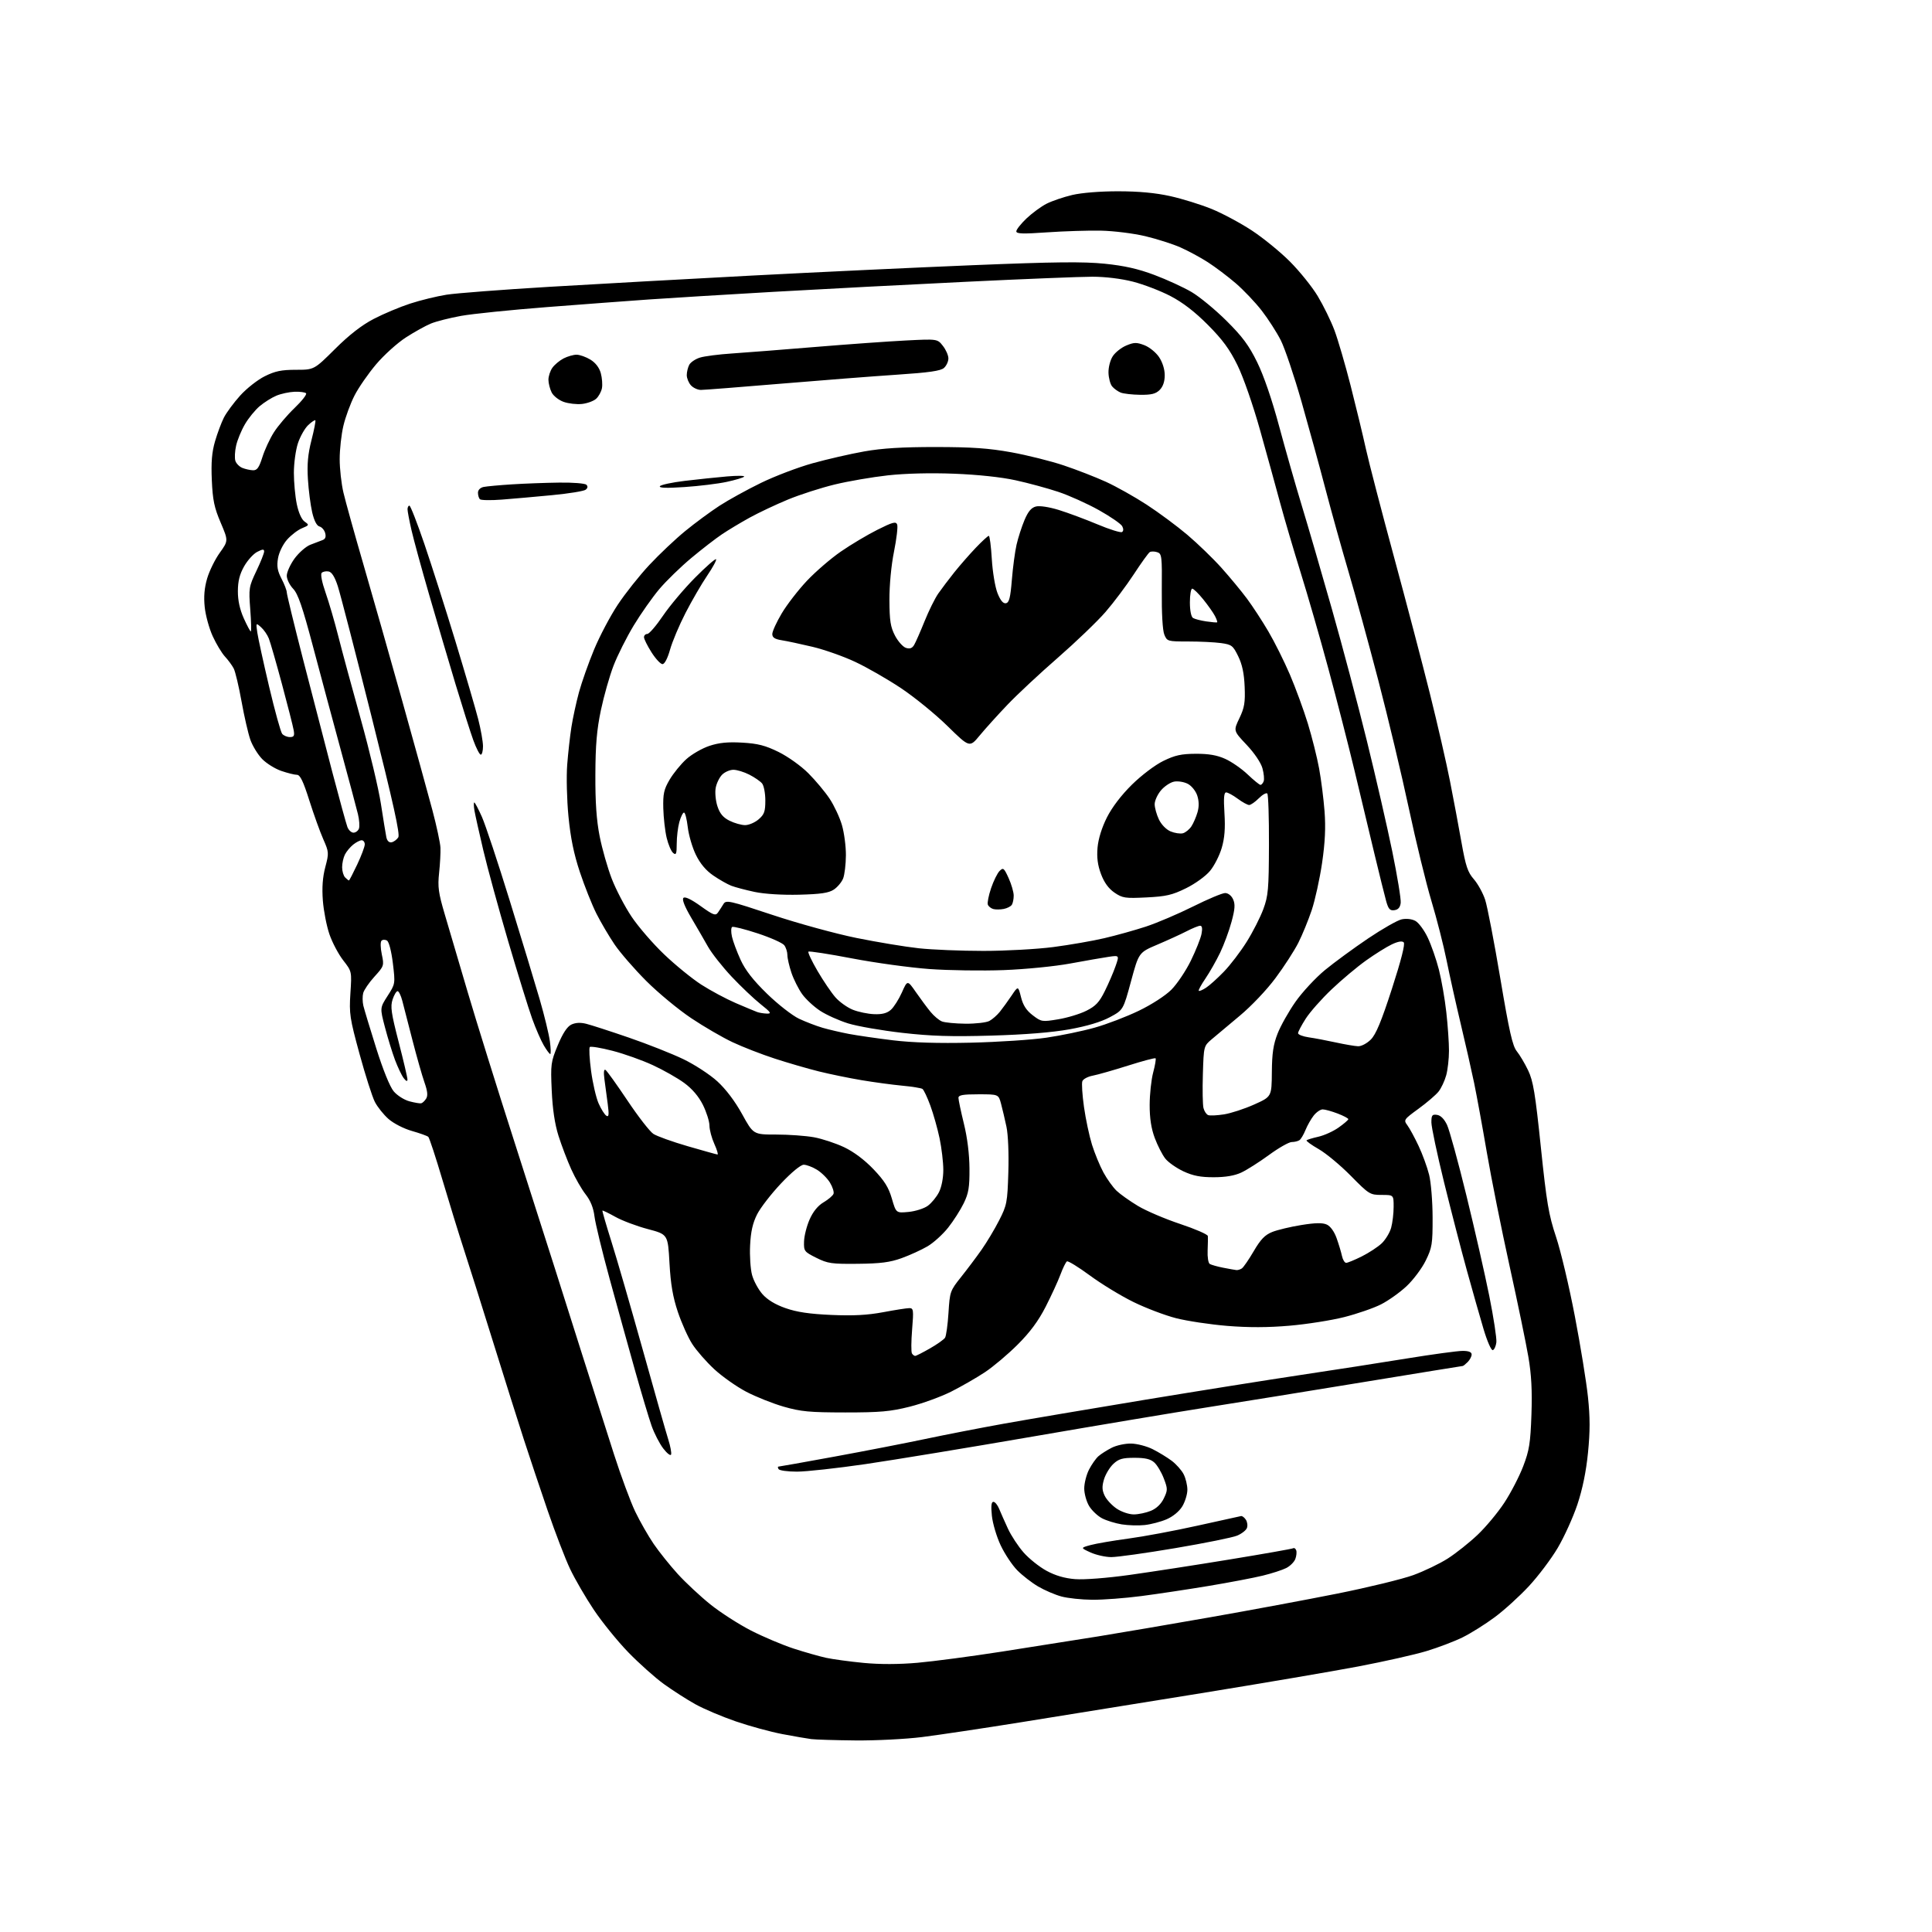 <?xml version="1.0" encoding="UTF-8" standalone="no"?>
<svg 
  version="1.1" 
  xmlns="http://www.w3.org/2000/svg" 
  xmlns:xlink="http://www.w3.org/1999/xlink" 
  xmlns:svg="http://www.w3.org/2000/svg"
  xmlns:rdf="http://www.w3.org/1999/02/22-rdf-syntax-ns#"
  xmlns:cc="http://creativecommons.org/ns#"
  xmlns:dc="http://purl.org/dc/elements/1.1/"
  viewBox="0 0 768 768"
  width="768"
  height="768"
>
<style>svg {background-color: white; }</style>"
<path stroke="none" fill="black" fill-rule="evenodd" d="M340.03,691.85C332.04,691.77 324.15,691.53 322.50,691.32C320.85,691.11 315.68,690.21 311.00,689.33C306.32,688.44 298.00,686.17 292.50,684.28C287.00,682.39 279.77,679.33 276.43,677.47C273.09,675.62 267.47,672.01 263.93,669.46C260.39,666.90 254.01,661.20 249.74,656.80C245.47,652.39 239.31,644.79 236.04,639.90C232.77,635.01 228.53,627.71 226.61,623.66C224.69,619.62 220.67,609.15 217.67,600.40C214.68,591.66 210.40,578.88 208.17,572.00C205.94,565.12 200.48,547.80 196.03,533.50C191.58,519.20 186.33,502.55 184.35,496.50C182.38,490.45 178.57,478.10 175.89,469.06C173.21,460.01 170.67,452.30 170.26,451.92C169.84,451.53 166.91,450.48 163.75,449.58C160.53,448.67 156.44,446.57 154.45,444.82C152.49,443.10 150.04,440.03 149.00,438.00C147.97,435.97 145.23,427.41 142.92,418.96C139.04,404.75 138.77,402.96 139.29,394.88C139.86,386.15 139.86,386.15 136.44,381.76C134.56,379.34 132.10,374.70 130.97,371.43C129.84,368.17 128.66,362.12 128.34,358.00C127.95,352.82 128.25,348.71 129.31,344.69C130.79,339.08 130.76,338.71 128.52,333.63C127.24,330.74 124.74,323.79 122.96,318.19C120.55,310.57 119.31,308.00 118.04,308.00C117.12,308.00 114.32,307.31 111.83,306.46C109.35,305.61 105.91,303.47 104.20,301.71C102.49,299.94 100.38,296.50 99.52,294.06C98.66,291.62 97.08,284.76 96.01,278.80C94.94,272.85 93.54,266.97 92.91,265.74C92.27,264.51 90.71,262.38 89.43,261.00C88.16,259.62 85.96,255.99 84.56,252.91C83.15,249.84 81.72,244.64 81.38,241.35C80.94,237.18 81.24,233.71 82.35,229.93C83.23,226.94 85.48,222.35 87.37,219.73C90.78,214.95 90.78,214.95 87.71,207.73C85.17,201.78 84.55,198.79 84.20,190.89C83.89,183.76 84.22,179.76 85.48,175.42C86.42,172.20 88.01,167.95 89.01,165.98C90.02,164.01 92.91,160.09 95.44,157.28C97.97,154.46 102.37,151.00 105.22,149.58C109.35,147.52 111.86,147.00 117.62,147.00C124.86,147.00 124.86,147.00 133.18,138.73C138.80,133.13 143.78,129.26 148.53,126.79C152.39,124.77 158.92,122.03 163.03,120.69C167.14,119.35 173.65,117.76 177.50,117.15C181.35,116.54 199.80,115.13 218.50,114.01C237.20,112.90 273.43,110.88 299.00,109.54C324.57,108.20 364.12,106.34 386.87,105.41C419.27,104.09 430.59,103.97 439.09,104.83C446.96,105.63 452.40,106.86 458.89,109.30C463.82,111.15 470.46,114.20 473.66,116.08C476.85,117.96 483.09,123.10 487.52,127.50C493.87,133.80 496.47,137.30 499.75,144.00C502.36,149.30 505.65,158.90 508.49,169.50C511.01,178.85 515.05,193.03 517.48,201.00C519.91,208.97 525.28,227.43 529.42,242.00C533.56,256.57 539.84,280.23 543.37,294.57C546.90,308.90 551.44,328.65 553.45,338.45C555.46,348.25 556.97,357.45 556.80,358.89C556.59,360.69 555.82,361.60 554.31,361.81C552.54,362.06 551.93,361.41 551.05,358.31C550.46,356.22 548.36,347.75 546.38,339.50C544.41,331.25 540.83,316.29 538.43,306.26C536.02,296.23 531.35,278.00 528.03,265.76C524.72,253.52 519.75,236.30 517.00,227.50C514.26,218.70 510.61,206.32 508.90,200.00C507.20,193.68 503.60,180.62 500.90,171.00C498.08,160.94 494.26,149.97 491.92,145.19C488.82,138.87 486.00,135.03 480.17,129.16C474.98,123.94 470.18,120.24 465.30,117.70C461.34,115.63 454.63,113.06 450.39,111.97C445.70,110.77 439.37,110.00 434.23,110.00C429.58,110.00 407.04,110.90 384.14,112.01C361.24,113.11 326.75,114.91 307.50,116.01C288.25,117.12 265.98,118.48 258.00,119.04C250.03,119.60 231.80,120.96 217.50,122.07C203.20,123.18 187.82,124.75 183.33,125.56C178.84,126.37 173.44,127.74 171.33,128.60C169.22,129.46 164.74,131.95 161.36,134.13C157.98,136.31 152.66,141.11 149.53,144.80C146.41,148.48 142.53,154.08 140.92,157.24C139.30,160.40 137.32,165.80 136.51,169.24C135.69,172.68 135.03,178.65 135.03,182.50C135.03,186.35 135.70,192.36 136.53,195.85C137.35,199.34 140.92,212.17 144.46,224.35C148.01,236.53 154.93,260.90 159.86,278.50C164.78,296.10 170.19,315.68 171.87,322.00C173.55,328.32 175.00,335.07 175.09,337.00C175.17,338.93 174.93,343.43 174.55,347.00C173.95,352.57 174.28,354.94 176.81,363.50C178.44,369.00 182.53,382.86 185.89,394.29C189.26,405.73 197.68,432.73 204.61,454.29C211.54,475.86 218.69,498.23 220.51,504.00C222.33,509.77 227.25,525.30 231.44,538.50C235.63,551.70 241.32,569.53 244.08,578.13C246.84,586.72 250.63,596.96 252.50,600.87C254.38,604.78 257.69,610.57 259.85,613.74C262.02,616.91 266.33,622.29 269.43,625.70C272.54,629.11 278.35,634.53 282.35,637.75C286.35,640.97 293.65,645.66 298.56,648.18C303.48,650.69 311.10,653.91 315.50,655.34C319.90,656.77 325.71,658.42 328.40,659.01C331.10,659.59 337.80,660.50 343.30,661.03C349.79,661.65 357.32,661.63 364.73,660.98C371.01,660.43 386.13,658.43 398.33,656.53C410.52,654.63 427.70,651.92 436.50,650.50C445.30,649.07 465.32,645.66 481.00,642.90C496.68,640.15 519.49,635.90 531.71,633.46C543.92,631.01 557.47,627.71 561.81,626.13C566.16,624.54 572.34,621.57 575.54,619.52C578.75,617.46 584.06,613.25 587.34,610.14C590.62,607.04 595.41,601.29 597.99,597.36C600.57,593.44 603.95,586.91 605.50,582.86C607.92,576.52 608.37,573.68 608.77,562.34C609.10,552.80 608.77,546.48 607.55,539.37C606.63,533.97 603.25,517.61 600.03,503.03C596.82,488.44 592.76,468.18 591.02,458.00C589.28,447.82 587.01,435.45 585.99,430.50C584.96,425.55 582.57,414.98 580.66,407.00C578.76,399.02 576.23,387.67 575.04,381.76C573.85,375.85 571.14,365.22 569.01,358.14C566.88,351.07 562.85,334.53 560.05,321.39C557.25,308.25 551.78,285.35 547.91,270.50C544.03,255.65 538.66,236.07 535.98,227.00C533.30,217.93 529.23,203.30 526.92,194.50C524.62,185.70 520.33,170.08 517.40,159.78C514.46,149.48 510.74,138.46 509.14,135.28C507.53,132.10 504.12,126.80 501.57,123.50C499.01,120.20 494.35,115.29 491.21,112.59C488.07,109.89 483.08,106.13 480.13,104.23C477.17,102.33 472.27,99.68 469.22,98.34C466.18,96.99 459.89,94.99 455.25,93.88C450.61,92.78 442.69,91.79 437.65,91.69C432.62,91.59 422.99,91.89 416.25,92.36C406.58,93.04 404.00,92.95 404.00,91.96C404.00,91.26 405.82,88.96 408.04,86.84C410.27,84.73 413.86,82.09 416.01,80.99C418.17,79.89 422.76,78.33 426.22,77.51C429.95,76.63 437.37,76.03 444.50,76.04C452.63,76.04 459.30,76.66 465.18,77.96C469.95,79.02 477.37,81.32 481.68,83.08C485.98,84.84 493.16,88.69 497.63,91.63C502.10,94.56 508.91,100.11 512.75,103.96C516.59,107.80 521.58,113.99 523.82,117.72C526.07,121.45 529.06,127.55 530.46,131.28C531.86,135.02 534.75,144.92 536.89,153.28C539.02,161.65 541.77,173.00 542.98,178.50C544.20,184.00 549.19,203.18 554.06,221.12C558.93,239.06 565.37,263.58 568.38,275.62C571.38,287.65 574.99,303.35 576.39,310.50C577.80,317.65 579.86,328.61 580.96,334.85C582.65,344.36 583.45,346.74 585.88,349.51C587.47,351.33 589.49,355.00 590.37,357.66C591.24,360.32 593.95,374.38 596.39,388.89C599.94,410.00 601.25,415.81 602.95,417.89C604.11,419.33 606.15,422.75 607.46,425.50C609.47,429.69 610.29,434.62 612.51,456.00C614.81,478.09 615.61,482.86 618.55,491.68C620.42,497.28 623.78,511.46 626.02,523.18C628.27,534.91 630.62,549.37 631.24,555.33C632.10,563.42 632.10,569.02 631.25,577.50C630.50,585.02 629.07,591.97 627.02,598.11C625.31,603.21 621.79,610.96 619.21,615.33C616.62,619.71 611.45,626.56 607.72,630.57C603.99,634.58 597.88,640.13 594.14,642.89C590.41,645.66 584.69,649.25 581.43,650.86C578.17,652.47 571.67,654.94 567.00,656.35C562.33,657.76 550.17,660.49 540.00,662.43C529.83,664.36 501.70,669.15 477.50,673.07C453.30,676.98 421.12,682.17 406.00,684.60C390.88,687.03 373.11,689.68 366.53,690.51C359.95,691.33 348.02,691.93 340.03,691.85zM434.20,635.93C429.96,635.90 424.44,635.31 421.93,634.63C419.42,633.95 415.26,632.17 412.70,630.67C410.13,629.16 406.39,626.26 404.38,624.22C402.36,622.17 399.40,617.71 397.79,614.31C396.18,610.91 394.61,605.62 394.29,602.56C393.89,598.68 394.07,597.00 394.88,597.00C395.52,597.00 396.55,598.24 397.16,599.75C397.78,601.26 399.35,604.80 400.65,607.62C401.95,610.44 404.77,614.73 406.91,617.15C409.04,619.58 413.14,622.85 416.01,624.41C419.54,626.33 423.21,627.40 427.36,627.73C430.95,628.01 439.95,627.32 449.00,626.06C457.52,624.87 475.50,622.10 488.94,619.89C502.38,617.69 513.70,615.69 514.08,615.45C514.47,615.21 515.00,615.57 515.26,616.26C515.52,616.94 515.37,618.49 514.92,619.70C514.47,620.91 512.84,622.54 511.30,623.32C509.76,624.10 505.57,625.46 502.00,626.33C498.43,627.21 488.75,629.05 480.50,630.43C472.25,631.80 460.19,633.62 453.70,634.46C447.21,635.31 438.43,635.97 434.20,635.93zM441.73,618.97C439.40,618.96 435.70,618.12 433.50,617.12C429.50,615.29 429.50,615.29 433.50,614.19C435.70,613.59 442.45,612.43 448.50,611.62C454.55,610.81 466.93,608.50 476.00,606.48C485.07,604.47 492.88,602.75 493.34,602.66C493.81,602.57 494.67,603.23 495.25,604.11C495.84,605.00 496.03,606.48 495.67,607.41C495.32,608.33 493.56,609.70 491.76,610.44C489.97,611.19 478.93,613.42 467.23,615.40C455.53,617.38 444.05,618.99 441.73,618.97zM455.00,606.23C452.52,606.50 448.43,606.37 445.90,605.96C443.37,605.55 439.87,604.47 438.11,603.56C436.35,602.65 434.03,600.46 432.96,598.70C431.89,596.94 431.01,593.79 431.00,591.71C431.00,589.63 431.85,586.25 432.89,584.21C433.94,582.17 435.62,579.77 436.64,578.87C437.66,577.97 440.05,576.46 441.94,575.50C443.83,574.54 447.30,573.79 449.66,573.84C452.01,573.89 455.86,574.89 458.22,576.08C460.57,577.26 463.96,579.33 465.75,580.67C467.54,582.01 469.68,584.41 470.50,586.00C471.33,587.60 472.00,590.39 472.00,592.20C471.99,594.02 471.08,596.99 469.97,598.82C468.75,600.81 466.26,602.86 463.72,603.95C461.40,604.94 457.48,605.97 455.00,606.23zM450.68,602.00C452.54,602.00 455.62,601.35 457.52,600.56C459.74,599.63 461.58,597.85 462.65,595.61C464.21,592.34 464.21,591.83 462.62,587.68C461.69,585.24 460.00,582.40 458.86,581.37C457.34,579.99 455.25,579.50 450.98,579.50C446.19,579.50 444.70,579.93 442.56,581.94C441.14,583.28 439.47,586.03 438.86,588.06C438.01,590.92 438.07,592.36 439.13,594.58C439.88,596.14 442.03,598.45 443.90,599.71C445.77,600.98 448.81,602.00 450.68,602.00zM316.81,585.00C313.13,585.00 309.84,584.55 309.50,584.00C309.16,583.45 309.14,583.00 309.45,583.00C309.77,583.00 319.81,581.21 331.76,579.02C343.72,576.83 359.97,573.67 367.87,572.00C375.77,570.33 389.72,567.62 398.87,565.97C408.02,564.33 433.05,560.08 454.50,556.54C475.95,553.00 504.07,548.52 517.00,546.58C529.92,544.65 548.90,541.70 559.16,540.03C569.42,538.36 579.43,537.00 581.41,537.00C583.85,537.00 585.00,537.46 585.00,538.43C585.00,539.21 584.29,540.56 583.43,541.43C582.56,542.29 581.68,543.00 581.46,543.00C581.24,543.00 563.38,545.90 541.78,549.44C520.18,552.99 492.15,557.51 479.50,559.50C466.85,561.49 435.80,566.69 410.50,571.06C385.20,575.43 355.28,580.36 344.00,582.01C332.73,583.65 320.49,585.00 316.81,585.00zM266.77,578.19C266.56,578.83 265.15,577.75 263.65,575.79C262.15,573.82 260.06,569.76 259.01,566.76C257.96,563.77 255.01,553.93 252.47,544.91C249.93,535.88 245.39,519.50 242.38,508.50C239.37,497.50 236.64,486.25 236.31,483.50C235.90,480.16 234.75,477.28 232.82,474.81C231.23,472.79 228.65,468.29 227.08,464.81C225.51,461.34 223.23,455.35 222.01,451.50C220.53,446.80 219.65,440.88 219.32,433.50C218.85,423.06 218.97,422.14 221.73,415.50C223.69,410.79 225.44,408.11 227.09,407.30C228.73,406.51 230.71,406.39 233.02,406.97C234.94,407.44 242.57,409.92 250.00,412.47C257.43,415.03 267.17,418.88 271.65,421.04C276.12,423.19 282.21,427.16 285.16,429.86C288.53,432.94 292.19,437.78 295.00,442.88C299.47,451.00 299.47,451.00 308.55,451.00C313.55,451.00 320.30,451.49 323.57,452.08C326.83,452.68 332.23,454.46 335.56,456.04C339.41,457.87 343.67,461.07 347.24,464.81C351.58,469.36 353.24,472.01 354.53,476.47C356.21,482.23 356.21,482.23 361.18,481.76C363.91,481.49 367.35,480.40 368.82,479.32C370.30,478.24 372.29,475.81 373.25,473.93C374.29,471.88 374.99,468.29 374.98,465.00C374.97,461.98 374.30,456.35 373.50,452.50C372.69,448.65 371.04,442.80 369.83,439.50C368.62,436.20 367.21,433.22 366.69,432.87C366.18,432.52 362.55,431.93 358.63,431.57C354.71,431.20 347.45,430.22 342.50,429.39C337.55,428.56 329.90,426.99 325.50,425.90C321.10,424.81 313.23,422.52 308.00,420.82C302.77,419.12 295.23,416.19 291.24,414.31C287.25,412.44 279.82,408.12 274.74,404.72C269.66,401.32 261.64,394.69 256.92,389.97C252.21,385.26 246.53,378.72 244.31,375.45C242.09,372.18 238.84,366.65 237.08,363.17C235.33,359.69 232.37,352.27 230.51,346.67C228.10,339.42 226.80,333.06 225.97,324.50C225.33,317.90 225.11,308.68 225.47,304.00C225.83,299.32 226.59,292.57 227.15,289.00C227.71,285.43 229.06,279.22 230.14,275.22C231.23,271.22 233.93,263.57 236.15,258.22C238.37,252.87 242.61,244.84 245.58,240.37C248.55,235.89 254.20,228.77 258.15,224.55C262.10,220.32 268.52,214.25 272.42,211.07C276.31,207.88 282.43,203.38 286.00,201.05C289.58,198.73 297.00,194.64 302.50,191.96C308.00,189.28 317.24,185.76 323.04,184.15C328.84,182.54 338.06,180.42 343.54,179.45C350.71,178.18 358.69,177.69 372.00,177.70C386.38,177.71 393.07,178.18 402.03,179.80C408.37,180.95 417.74,183.29 422.86,185.01C427.97,186.72 435.51,189.65 439.61,191.52C443.71,193.39 450.99,197.47 455.78,200.59C460.58,203.71 467.88,209.12 472.00,212.61C476.12,216.11 482.23,222.01 485.56,225.73C488.89,229.45 493.46,234.97 495.71,238.00C497.96,241.03 501.78,246.88 504.20,251.01C506.63,255.13 510.47,262.84 512.74,268.12C515.00,273.41 518.22,282.18 519.89,287.62C521.55,293.05 523.57,301.10 524.37,305.50C525.18,309.90 526.15,317.56 526.53,322.53C527.02,328.96 526.74,334.84 525.55,343.03C524.62,349.34 522.77,357.78 521.43,361.79C520.08,365.80 517.69,371.65 516.10,374.79C514.51,377.93 510.44,384.23 507.04,388.79C503.53,393.52 497.40,399.97 492.81,403.79C488.37,407.48 483.33,411.70 481.62,413.17C478.52,415.81 478.50,415.91 478.16,426.99C477.97,433.12 478.08,439.19 478.40,440.46C478.72,441.74 479.56,443.00 480.27,443.27C480.98,443.55 483.81,443.41 486.56,442.98C489.31,442.55 494.69,440.79 498.53,439.07C505.50,435.95 505.50,435.95 505.58,426.22C505.64,418.72 506.16,415.21 507.86,410.87C509.07,407.77 512.28,402.07 514.99,398.21C517.71,394.34 522.98,388.67 526.71,385.60C530.45,382.53 538.14,376.90 543.80,373.08C549.47,369.26 555.49,365.83 557.17,365.46C559.02,365.06 561.19,365.30 562.63,366.07C563.94,366.77 566.16,369.77 567.56,372.73C568.96,375.69 570.96,381.41 571.99,385.46C573.02,389.50 574.35,397.11 574.93,402.36C575.52,407.62 576.00,414.53 575.99,417.71C575.99,420.89 575.49,425.29 574.88,427.48C574.27,429.68 572.92,432.56 571.87,433.89C570.82,435.23 567.23,438.30 563.90,440.73C558.02,445.01 557.89,445.20 559.46,447.32C560.35,448.52 562.35,452.20 563.90,455.50C565.46,458.80 567.35,463.98 568.10,467.00C568.85,470.02 569.47,477.68 569.48,484.00C569.50,494.55 569.27,495.96 566.74,501.12C565.22,504.22 561.79,508.79 559.12,511.29C556.45,513.79 551.88,517.04 548.97,518.51C546.06,519.99 539.49,522.26 534.37,523.56C529.26,524.86 519.46,526.40 512.60,526.99C503.99,527.73 496.33,527.75 487.82,527.06C481.04,526.50 471.90,525.13 467.50,524.00C463.10,522.88 455.45,519.97 450.50,517.54C445.55,515.11 437.78,510.37 433.23,507.01C428.67,503.66 424.58,501.14 424.12,501.42C423.67,501.70 422.50,504.09 421.52,506.72C420.54,509.35 417.89,515.10 415.64,519.50C412.78,525.09 409.44,529.61 404.52,534.51C400.66,538.37 394.80,543.31 391.50,545.49C388.20,547.68 382.18,551.13 378.13,553.18C374.07,555.22 366.65,557.92 361.63,559.18C353.94,561.11 349.89,561.47 336.00,561.47C321.82,561.46 318.38,561.14 311.55,559.18C307.17,557.92 300.45,555.24 296.62,553.23C292.78,551.21 287.06,547.18 283.91,544.26C280.75,541.33 276.81,536.82 275.15,534.22C273.49,531.63 270.93,525.90 269.45,521.50C267.47,515.58 266.60,510.54 266.13,502.09C265.50,490.69 265.50,490.69 257.50,488.57C253.10,487.41 247.29,485.22 244.60,483.71C241.90,482.20 239.59,481.09 239.47,481.24C239.35,481.38 240.95,486.90 243.03,493.50C245.12,500.10 250.72,519.45 255.49,536.50C260.25,553.55 264.83,569.64 265.66,572.25C266.49,574.87 266.99,577.54 266.77,578.19zM363.81,538.99C364.19,538.99 366.83,537.64 369.68,536.01C372.53,534.38 375.22,532.47 375.67,531.77C376.12,531.07 376.74,526.61 377.04,521.86C377.56,513.47 377.70,513.07 382.04,507.64C384.49,504.56 388.17,499.67 390.20,496.77C392.24,493.87 395.38,488.63 397.17,485.12C400.25,479.09 400.46,478.02 400.83,466.01C401.06,458.59 400.75,451.04 400.08,447.89C399.45,444.93 398.48,440.81 397.93,438.75C396.92,435.00 396.92,435.00 388.96,435.00C382.75,435.00 381.00,435.31 381.00,436.42C381.00,437.20 381.97,441.82 383.16,446.67C384.53,452.23 385.35,458.84 385.38,464.50C385.43,471.97 385.04,474.32 383.10,478.31C381.82,480.95 379.03,485.32 376.90,488.01C374.78,490.69 371.08,494.04 368.69,495.44C366.30,496.84 361.68,498.95 358.42,500.13C353.78,501.80 350.01,502.29 341.00,502.38C330.60,502.49 329.02,502.26 324.50,500.00C319.70,497.60 319.50,497.34 319.62,493.50C319.68,491.30 320.68,487.35 321.84,484.73C323.22,481.61 325.13,479.27 327.38,477.94C329.27,476.82 331.05,475.31 331.33,474.58C331.61,473.86 330.98,471.85 329.93,470.12C328.88,468.39 326.55,466.09 324.76,464.99C322.97,463.90 320.60,463.00 319.50,463.00C318.30,463.00 314.67,465.99 310.44,470.47C306.56,474.58 302.29,480.10 300.96,482.72C299.22,486.17 298.44,489.60 298.18,495.04C297.97,499.18 298.32,504.47 298.95,506.80C299.57,509.12 301.43,512.56 303.07,514.43C305.05,516.68 308.17,518.58 312.28,520.01C316.78,521.59 321.82,522.33 330.50,522.71C339.24,523.09 344.83,522.79 351.08,521.62C355.80,520.73 360.47,520.00 361.47,520.00C363.12,520.00 363.22,520.71 362.58,528.51C362.20,533.19 362.17,537.47 362.51,538.01C362.84,538.55 363.43,539.00 363.81,538.99zM593.42,536.70C592.81,536.90 591.18,533.19 589.72,528.28C588.28,523.45 585.30,512.98 583.10,505.00C580.89,497.02 576.82,481.27 574.04,470.00C571.27,458.73 569.00,448.01 569.00,446.18C569.00,443.31 569.30,442.90 571.25,443.18C572.69,443.39 574.11,444.81 575.23,447.19C576.18,449.22 579.64,461.82 582.91,475.19C586.19,488.56 590.28,506.54 592.01,515.15C593.74,523.76 595.00,532.05 594.83,533.58C594.65,535.10 594.01,536.51 593.42,536.70zM491.50,504.88C492.05,504.93 493.01,504.64 493.64,504.23C494.27,503.83 496.40,500.74 498.37,497.37C501.13,492.65 502.83,490.89 505.73,489.73C507.80,488.90 513.00,487.66 517.29,486.97C522.93,486.06 525.72,486.01 527.43,486.79C528.85,487.43 530.39,489.56 531.32,492.18C532.17,494.56 533.13,497.74 533.45,499.25C533.77,500.76 534.53,502.00 535.12,502.00C535.72,502.00 538.52,500.84 541.35,499.43C544.18,498.01 547.74,495.68 549.26,494.24C550.77,492.79 552.46,490.01 553.00,488.06C553.54,486.10 553.99,482.36 553.99,479.75C554.00,475.00 554.00,475.00 549.22,475.00C544.60,475.00 544.21,474.76 536.97,467.41C532.86,463.24 527.12,458.46 524.20,456.79C521.29,455.12 519.12,453.55 519.38,453.29C519.63,453.03 521.74,452.40 524.06,451.87C526.38,451.35 530.01,449.71 532.12,448.21C534.23,446.72 535.97,445.22 535.98,444.89C535.99,444.55 534.07,443.54 531.72,442.64C529.36,441.74 526.69,441.00 525.79,441.00C524.88,441.00 523.27,442.11 522.21,443.46C521.15,444.81 519.68,447.40 518.95,449.21C518.21,451.02 517.14,452.83 516.56,453.23C515.98,453.64 514.59,453.98 513.47,453.98C512.36,453.99 508.31,456.29 504.47,459.10C500.64,461.90 495.70,465.04 493.50,466.08C490.79,467.35 487.24,467.96 482.50,467.97C477.22,467.98 474.25,467.40 470.42,465.62C467.63,464.31 464.38,462.03 463.21,460.54C462.04,459.05 460.16,455.38 459.04,452.38C457.63,448.60 457.00,444.55 457.01,439.21C457.02,434.97 457.65,429.16 458.41,426.31C459.17,423.46 459.59,420.93 459.36,420.69C459.12,420.45 454.20,421.76 448.43,423.59C442.65,425.42 436.33,427.22 434.39,427.59C432.44,427.95 430.58,428.94 430.25,429.79C429.93,430.63 430.22,435.24 430.90,440.03C431.57,444.82 433.01,451.56 434.08,455.02C435.16,458.47 437.21,463.45 438.64,466.08C440.07,468.70 442.42,471.98 443.87,473.36C445.32,474.74 449.14,477.45 452.37,479.39C455.60,481.33 463.14,484.55 469.12,486.54C475.10,488.53 480.06,490.69 480.13,491.33C480.20,491.97 480.16,494.59 480.05,497.14C479.93,499.69 480.31,502.08 480.90,502.44C481.49,502.80 483.89,503.48 486.23,503.94C488.58,504.40 490.95,504.82 491.50,504.88zM285.20,458.93C285.59,458.97 285.03,457.09 283.97,454.75C282.91,452.41 282.03,449.13 282.02,447.45C282.01,445.77 280.84,442.07 279.43,439.23C277.74,435.84 275.18,432.84 272.00,430.50C269.33,428.54 263.71,425.35 259.50,423.41C255.30,421.46 248.09,418.90 243.49,417.71C238.89,416.52 234.82,415.85 234.46,416.21C234.09,416.57 234.32,420.84 234.96,425.69C235.61,430.53 236.95,436.35 237.95,438.62C238.95,440.89 240.34,443.09 241.04,443.52C242.02,444.13 242.14,443.13 241.59,438.90C241.20,435.93 240.61,431.52 240.28,429.09C239.90,426.25 240.04,424.91 240.69,425.31C241.25,425.65 245.18,431.14 249.44,437.50C253.69,443.86 258.32,449.82 259.73,450.74C261.14,451.66 267.28,453.87 273.39,455.64C279.50,457.41 284.82,458.90 285.20,458.93zM167.43,438.58C167.94,438.47 168.82,437.64 169.39,436.74C170.14,435.55 169.96,433.77 168.74,430.30C167.81,427.66 165.66,420.10 163.96,413.50C162.26,406.90 160.43,399.81 159.90,397.75C159.36,395.69 158.53,394.00 158.04,394.00C157.55,394.00 156.66,395.49 156.06,397.31C155.13,400.12 155.50,402.70 158.48,414.23C160.42,421.71 161.99,428.43 161.97,429.16C161.95,430.02 161.41,429.80 160.47,428.56C159.66,427.49 158.11,424.23 157.01,421.31C155.92,418.39 154.12,412.54 153.02,408.33C151.01,400.66 151.01,400.66 154.08,395.87C157.15,391.10 157.15,391.06 156.17,382.91C155.59,378.13 154.62,374.39 153.85,373.91C153.12,373.45 152.13,373.47 151.66,373.94C151.18,374.42 151.23,376.82 151.77,379.37C152.72,383.83 152.65,384.05 148.86,388.22C146.72,390.57 144.71,393.51 144.38,394.75C144.05,395.99 144.08,398.24 144.43,399.75C144.79,401.26 147.09,408.88 149.55,416.68C152.27,425.31 154.99,432.03 156.51,433.83C157.89,435.47 160.70,437.25 162.76,437.79C164.82,438.34 166.92,438.69 167.43,438.58zM218.73,419.00C218.44,419.00 217.28,417.45 216.17,415.56C215.05,413.66 212.97,408.89 211.55,404.95C210.13,401.02 205.84,387.15 202.01,374.15C198.19,361.14 193.74,344.88 192.12,338.00C190.50,331.12 188.92,324.04 188.61,322.25C188.30,320.46 188.27,319.00 188.54,319.00C188.81,319.00 190.17,321.59 191.58,324.75C192.98,327.91 197.95,342.88 202.62,358.00C207.29,373.12 212.65,390.76 214.52,397.20C216.39,403.63 218.22,411.17 218.59,413.95C218.96,416.73 219.02,419.00 218.73,419.00zM539.83,415.90C541.13,415.96 543.36,414.79 544.91,413.25C546.96,411.19 549.10,406.07 553.32,393.03C556.99,381.68 558.63,375.23 558.00,374.60C557.36,373.96 555.70,374.25 553.26,375.41C551.19,376.39 546.60,379.26 543.05,381.79C539.50,384.32 533.34,389.48 529.36,393.27C525.37,397.05 520.74,402.29 519.06,404.91C517.38,407.53 516.00,410.14 516.00,410.71C516.00,411.28 517.91,412.02 520.25,412.36C522.59,412.69 527.42,413.61 531.00,414.39C534.58,415.17 538.55,415.85 539.83,415.90zM386.00,414.48C396.73,414.23 410.23,413.34 416.00,412.49C421.77,411.64 430.39,409.85 435.14,408.51C439.89,407.18 447.76,404.17 452.64,401.82C457.77,399.35 463.23,395.82 465.62,393.44C467.88,391.17 471.37,385.99 473.37,381.91C475.36,377.83 477.28,373.04 477.62,371.25C478.04,369.09 477.86,368.00 477.09,368.00C476.44,368.00 474.03,368.98 471.71,370.18C469.39,371.37 464.17,373.76 460.10,375.49C452.70,378.63 452.70,378.63 449.60,390.06C446.50,401.50 446.50,401.50 441.13,404.38C437.64,406.25 432.05,407.92 425.13,409.17C418.19,410.42 407.39,411.29 394.00,411.67C378.13,412.13 370.15,411.88 358.66,410.57C350.50,409.64 340.84,407.96 337.18,406.83C333.53,405.70 328.51,403.44 326.02,401.81C323.53,400.18 320.32,397.20 318.87,395.18C317.42,393.15 315.51,389.35 314.62,386.72C313.73,384.08 313.00,380.91 313.00,379.66C313.00,378.41 312.44,376.64 311.75,375.74C311.06,374.84 306.31,372.72 301.18,371.03C296.06,369.35 291.49,368.20 291.04,368.48C290.58,368.76 290.55,370.50 290.97,372.36C291.39,374.21 292.93,378.35 294.40,381.56C296.28,385.67 299.40,389.67 304.91,395.03C309.22,399.23 314.94,403.69 317.62,404.96C320.31,406.22 324.52,407.84 327.00,408.56C329.48,409.28 334.20,410.38 337.50,411.01C340.80,411.63 348.68,412.77 355.00,413.54C362.73,414.47 372.90,414.78 386.00,414.48zM383.82,406.94C387.84,406.97 392.11,406.48 393.30,405.84C394.49,405.20 396.37,403.55 397.48,402.17C398.59,400.78 400.68,397.90 402.12,395.76C404.73,391.87 404.73,391.87 405.87,396.39C406.68,399.63 408.00,401.66 410.53,403.59C413.96,406.21 414.25,406.25 420.64,405.19C424.26,404.60 429.30,403.07 431.83,401.80C435.54,399.95 436.98,398.42 439.17,394.00C440.67,390.98 442.59,386.53 443.43,384.12C444.97,379.73 444.97,379.73 440.73,380.35C438.41,380.69 431.55,381.88 425.50,383.00C419.36,384.14 407.66,385.30 399.00,385.63C390.48,385.95 377.20,385.76 369.50,385.21C361.80,384.65 347.94,382.75 338.70,380.98C329.46,379.21 321.66,378.00 321.36,378.30C321.07,378.60 322.69,382.05 324.98,385.97C327.27,389.89 330.47,394.60 332.08,396.44C333.70,398.29 336.82,400.51 339.01,401.39C341.21,402.27 345.02,403.06 347.49,403.15C350.68,403.27 352.61,402.77 354.14,401.41C355.32,400.36 357.29,397.26 358.51,394.53C360.72,389.55 360.72,389.55 364.11,394.43C365.98,397.12 368.59,400.64 369.92,402.25C371.25,403.87 373.27,405.57 374.42,406.03C375.56,406.49 379.79,406.90 383.82,406.94zM304.84,402.92C306.82,402.99 306.45,402.42 302.34,399.16C299.68,397.04 294.50,392.13 290.83,388.23C287.17,384.33 282.94,378.97 281.44,376.32C279.95,373.67 276.92,368.44 274.71,364.70C272.15,360.34 271.05,357.55 271.67,356.93C272.29,356.31 274.73,357.47 278.46,360.14C283.55,363.79 284.43,364.12 285.40,362.75C286.00,361.88 286.99,360.36 287.59,359.37C288.60,357.69 289.89,357.98 307.09,363.70C317.21,367.07 332.25,371.19 340.50,372.86C348.75,374.53 359.87,376.37 365.21,376.95C370.55,377.53 382.12,378.00 390.91,378.00C399.70,378.00 412.21,377.31 418.70,376.47C425.19,375.62 434.32,374.04 439.00,372.94C443.68,371.85 451.10,369.78 455.50,368.34C459.90,366.89 468.33,363.30 474.23,360.36C480.14,357.41 485.88,355.00 487.00,355.00C488.20,355.00 489.51,356.02 490.17,357.48C491.06,359.44 490.93,361.35 489.55,366.44C488.59,370.00 486.55,375.52 485.02,378.71C483.49,381.89 480.86,386.51 479.18,388.98C477.50,391.44 476.30,393.64 476.53,393.86C476.75,394.09 478.06,393.53 479.43,392.63C480.81,391.74 484.00,388.86 486.52,386.25C489.05,383.64 493.11,378.32 495.55,374.43C497.99,370.54 500.97,364.69 502.18,361.43C504.15,356.10 504.37,353.50 504.43,335.84C504.47,325.02 504.17,315.84 503.77,315.44C503.36,315.03 501.84,315.89 500.38,317.35C498.92,318.81 497.20,320.00 496.56,320.00C495.91,320.00 493.86,318.88 492.00,317.50C490.14,316.12 488.07,315.00 487.42,315.00C486.54,315.00 486.36,317.24 486.74,323.30C487.11,329.26 486.81,333.14 485.66,337.05C484.79,340.05 482.69,344.17 481.00,346.20C479.27,348.29 475.09,351.31 471.46,353.09C465.99,355.79 463.56,356.35 455.75,356.74C447.25,357.16 446.22,357.01 443.02,354.83C440.67,353.22 438.94,350.83 437.68,347.48C436.34,343.93 435.95,340.90 436.29,336.94C436.60,333.44 437.98,329.00 440.02,324.94C442.07,320.88 445.75,316.06 449.97,311.90C453.79,308.15 459.15,304.09 462.43,302.49C467.07,300.22 469.56,299.67 475.34,299.64C480.47,299.62 483.79,300.19 487.06,301.67C489.57,302.80 493.58,305.58 495.97,307.86C498.37,310.14 500.65,312.00 501.06,312.00C501.46,312.00 502.03,311.36 502.33,310.57C502.63,309.79 502.41,307.46 501.84,305.40C501.24,303.20 498.64,299.35 495.55,296.08C490.28,290.50 490.28,290.50 492.68,285.50C494.68,281.33 495.03,279.26 494.77,273.00C494.56,267.72 493.80,264.13 492.21,260.88C490.12,256.60 489.61,256.22 485.34,255.63C482.80,255.28 476.95,255.00 472.34,255.00C464.13,255.00 463.93,254.94 462.83,252.25C462.15,250.59 461.75,243.68 461.83,234.81C461.95,221.01 461.84,220.08 459.99,219.50C458.90,219.15 457.58,219.14 457.05,219.47C456.52,219.80 453.66,223.76 450.71,228.28C447.75,232.80 442.68,239.56 439.44,243.29C436.20,247.02 427.69,255.19 420.53,261.44C413.36,267.68 404.34,276.10 400.48,280.15C396.62,284.19 391.66,289.69 389.45,292.36C385.43,297.22 385.43,297.22 376.66,288.63C371.84,283.90 363.50,277.11 358.14,273.54C352.78,269.97 344.59,265.27 339.94,263.10C335.30,260.92 327.68,258.23 323.00,257.12C318.32,256.01 312.81,254.83 310.75,254.51C307.96,254.06 307.00,253.43 307.00,252.03C307.00,250.99 308.69,247.30 310.75,243.83C312.81,240.36 317.32,234.53 320.76,230.88C324.20,227.23 330.28,221.99 334.26,219.25C338.24,216.50 344.77,212.61 348.77,210.60C354.88,207.54 356.14,207.20 356.64,208.51C356.97,209.36 356.40,214.21 355.38,219.28C354.28,224.74 353.54,232.57 353.56,238.50C353.60,246.78 353.98,249.22 355.78,252.68C356.98,254.97 358.94,257.16 360.13,257.54C361.68,258.03 362.61,257.70 363.39,256.36C363.99,255.34 365.86,251.10 367.53,246.95C369.20,242.80 371.65,237.85 372.97,235.95C374.29,234.05 377.17,230.25 379.36,227.50C381.56,224.75 385.40,220.36 387.89,217.75C390.38,215.14 392.71,213.00 393.07,213.00C393.42,213.00 393.96,217.16 394.26,222.25C394.57,227.38 395.58,233.41 396.53,235.80C397.71,238.73 398.77,240.00 399.88,239.79C401.16,239.54 401.65,237.61 402.23,230.49C402.63,225.54 403.47,219.25 404.10,216.50C404.73,213.75 406.15,209.36 407.25,206.74C408.70,203.30 409.97,201.80 411.80,201.34C413.28,200.96 417.07,201.54 420.92,202.73C424.54,203.85 431.44,206.42 436.26,208.44C441.07,210.46 445.46,211.83 446.01,211.49C446.63,211.11 446.66,210.24 446.09,209.17C445.59,208.23 441.42,205.36 436.84,202.79C432.25,200.23 424.99,196.95 420.69,195.52C416.40,194.09 408.75,192.01 403.69,190.91C398.04,189.67 388.67,188.67 379.35,188.31C369.87,187.94 359.97,188.19 352.93,188.96C346.74,189.65 337.22,191.28 331.79,192.60C326.35,193.92 317.99,196.61 313.20,198.59C308.42,200.57 301.57,203.80 298.00,205.77C294.43,207.74 289.48,210.71 287.00,212.38C284.52,214.04 279.05,218.27 274.83,221.79C270.61,225.31 264.88,230.88 262.10,234.16C259.33,237.45 254.74,243.97 251.90,248.66C249.07,253.35 245.46,260.53 243.89,264.62C242.31,268.71 240.06,276.66 238.87,282.28C237.23,290.09 236.71,296.15 236.67,308.00C236.62,318.99 237.12,326.11 238.38,332.48C239.35,337.41 241.51,344.98 243.17,349.28C244.83,353.59 248.38,360.39 251.05,364.38C253.72,368.38 259.54,375.12 263.99,379.36C268.43,383.61 275.09,389.03 278.78,391.41C282.48,393.79 288.65,397.09 292.50,398.75C296.35,400.40 300.18,402.00 301.00,402.30C301.82,402.60 303.55,402.88 304.84,402.92zM398.99,361.32C397.62,361.59 395.75,361.60 394.84,361.35C393.92,361.09 392.95,360.31 392.68,359.61C392.41,358.91 392.99,355.97 393.97,353.08C394.95,350.18 396.47,347.10 397.34,346.23C398.80,344.77 399.11,345.02 400.95,349.07C402.05,351.51 402.96,354.62 402.96,356.00C402.97,357.38 402.63,359.03 402.22,359.67C401.82,360.31 400.36,361.06 398.99,361.32zM317.64,355.66C310.93,355.82 303.92,355.38 300.00,354.56C296.43,353.80 292.23,352.69 290.67,352.09C289.12,351.48 285.89,349.65 283.50,348.00C280.59,346.00 278.31,343.27 276.60,339.75C275.19,336.86 273.75,331.91 273.39,328.75C273.02,325.59 272.36,323.00 271.91,323.00C271.46,323.00 270.63,324.69 270.05,326.75C269.48,328.81 269.01,332.69 269.01,335.37C269.00,339.46 268.77,340.05 267.59,339.07C266.81,338.43 265.65,335.72 265.01,333.05C264.37,330.38 263.77,325.11 263.67,321.35C263.53,315.53 263.90,313.81 266.19,309.92C267.68,307.40 270.65,303.74 272.81,301.79C274.96,299.84 279.09,297.47 281.99,296.50C285.86,295.22 289.31,294.88 295.06,295.21C301.28,295.57 304.23,296.33 309.52,298.93C313.24,300.77 318.44,304.48 321.34,307.39C324.19,310.24 328.00,314.80 329.80,317.52C331.60,320.24 333.80,324.94 334.68,327.98C335.57,331.02 336.28,336.43 336.26,340.00C336.24,343.57 335.74,347.71 335.16,349.20C334.57,350.68 332.89,352.68 331.43,353.64C329.39,354.98 326.20,355.44 317.64,355.66zM138.70,350.00C138.87,350.00 140.35,347.14 142.00,343.65C143.65,340.16 145.00,336.56 145.00,335.65C145.00,334.74 144.44,334.01 143.75,334.02C143.06,334.03 141.54,334.82 140.37,335.77C139.19,336.72 137.73,338.48 137.12,339.68C136.50,340.89 136.00,343.16 136.00,344.73C136.00,346.31 136.54,348.14 137.20,348.80C137.86,349.46 138.54,350.00 138.70,350.00zM155.68,334.82C156.56,334.64 157.75,333.76 158.32,332.87C159.09,331.64 156.41,319.55 147.70,284.87C141.30,259.36 135.26,236.03 134.28,233.01C133.09,229.33 131.89,227.41 130.64,227.17C129.62,226.97 128.38,227.22 127.89,227.71C127.35,228.25 127.97,231.44 129.41,235.56C130.75,239.38 133.04,247.22 134.50,253.00C135.96,258.77 139.98,273.62 143.44,286.00C146.89,298.38 150.48,313.45 151.41,319.50C152.34,325.55 153.32,331.54 153.58,332.82C153.89,334.27 154.67,335.02 155.68,334.82zM470.21,331.24C471.26,330.96 472.79,329.72 473.60,328.49C474.41,327.26 475.50,324.73 476.03,322.88C476.68,320.63 476.64,318.44 475.92,316.24C475.31,314.40 473.66,312.36 472.15,311.58C470.67,310.81 468.23,310.42 466.72,310.71C465.21,311.00 462.86,312.57 461.49,314.20C460.12,315.82 459.00,318.29 459.00,319.68C459.00,321.06 459.75,323.78 460.67,325.72C461.65,327.78 463.58,329.76 465.31,330.49C466.95,331.18 469.15,331.51 470.21,331.24zM140.51,331.00C141.36,331.00 142.34,330.28 142.68,329.40C143.01,328.52 142.84,325.93 142.29,323.65C141.74,321.37 138.72,310.05 135.57,298.50C132.43,286.95 127.42,268.31 124.44,257.07C120.23,241.18 118.47,236.06 116.51,234.02C115.13,232.57 114.00,230.25 114.00,228.85C114.00,227.45 115.38,224.40 117.06,222.07C118.75,219.75 121.56,217.27 123.31,216.57C125.07,215.87 127.25,215.03 128.17,214.71C129.32,214.31 129.67,213.44 129.27,211.93C128.96,210.72 127.93,209.53 127.00,209.29C125.91,209.01 124.88,207.00 124.10,203.67C123.44,200.83 122.67,194.90 122.40,190.50C122.03,184.57 122.39,180.56 123.81,175.00C124.87,170.88 125.56,167.31 125.36,167.08C125.16,166.85 123.88,167.70 122.53,168.97C121.17,170.25 119.34,173.48 118.44,176.17C117.55,178.85 116.82,184.15 116.82,187.94C116.82,191.73 117.34,197.34 117.98,200.41C118.69,203.84 119.89,206.51 121.10,207.36C122.99,208.68 122.94,208.78 120.03,209.99C118.36,210.68 115.69,212.73 114.10,214.54C112.45,216.42 110.90,219.60 110.51,221.94C109.97,225.11 110.29,226.94 111.91,230.05C113.06,232.26 114.00,234.71 114.00,235.50C114.00,236.29 116.93,248.31 120.50,262.22C124.08,276.12 129.31,296.27 132.12,307.00C134.94,317.73 137.63,327.51 138.10,328.75C138.57,329.99 139.65,331.00 140.51,331.00zM296.19,328.00C297.68,328.00 300.09,326.97 301.56,325.70C303.82,323.76 304.23,322.60 304.23,318.19C304.23,315.33 303.65,312.28 302.93,311.42C302.22,310.56 299.93,308.99 297.86,307.93C295.78,306.87 292.94,306.00 291.54,306.00C290.14,306.00 288.13,306.87 287.06,307.94C285.99,309.01 284.83,311.38 284.50,313.19C284.16,315.01 284.47,318.30 285.19,320.50C286.15,323.43 287.44,324.97 290.00,326.25C291.93,327.21 294.71,328.00 296.19,328.00zM191.12,300.00C190.64,300.00 189.30,297.41 188.15,294.25C187.00,291.09 183.83,281.07 181.09,272.00C178.36,262.93 173.65,246.95 170.62,236.50C167.59,226.05 164.41,214.43 163.56,210.69C162.70,206.94 162.00,203.23 162.00,202.44C162.00,201.65 162.34,201.00 162.75,201.00C163.16,201.00 165.84,207.86 168.70,216.25C171.56,224.64 177.12,242.05 181.05,254.95C184.97,267.85 189.04,281.76 190.09,285.86C191.14,289.96 192.00,294.82 192.00,296.66C192.00,298.50 191.60,300.00 191.12,300.00zM115.24,293.00C116.86,293.00 117.14,292.49 116.74,290.25C116.48,288.74 114.39,280.52 112.10,272.00C109.81,263.48 107.46,255.30 106.87,253.82C106.29,252.35 104.89,250.32 103.76,249.32C101.72,247.51 101.71,247.53 102.29,251.50C102.61,253.70 104.72,263.36 106.98,272.96C109.25,282.56 111.58,291.00 112.17,291.71C112.76,292.42 114.14,293.00 115.24,293.00zM263.35,264.00C262.58,264.00 260.62,261.89 258.98,259.30C257.34,256.72 256.00,254.02 256.00,253.30C256.00,252.59 256.60,252.00 257.32,252.00C258.05,252.00 260.86,248.74 263.56,244.75C266.27,240.76 272.00,233.96 276.29,229.64C280.59,225.31 284.35,222.01 284.64,222.31C284.94,222.60 283.35,225.54 281.12,228.82C278.89,232.11 275.02,238.77 272.52,243.63C270.02,248.48 267.25,255.05 266.36,258.23C265.38,261.71 264.19,264.00 263.35,264.00zM99.70,251.00C99.95,251.00 99.85,247.06 99.48,242.25C98.84,233.86 98.94,233.23 101.90,227.00C103.61,223.43 105.00,219.93 105.00,219.22C105.00,218.23 104.40,218.26 102.24,219.38C100.72,220.16 98.38,222.76 97.03,225.15C95.26,228.29 94.57,231.04 94.56,235.00C94.54,238.66 95.33,242.26 96.89,245.75C98.19,248.64 99.45,251.00 99.70,251.00zM483.83,247.39C484.01,247.27 483.62,246.12 482.95,244.84C482.28,243.55 480.19,240.59 478.30,238.25C476.41,235.91 474.45,234.00 473.93,234.00C473.42,234.00 473.00,236.45 473.00,239.44C473.00,242.71 473.50,245.19 474.25,245.66C474.94,246.08 477.30,246.70 479.50,247.02C481.70,247.34 483.65,247.51 483.83,247.39zM199.50,198.60C195.10,198.94 191.16,198.87 190.75,198.44C190.34,198.02 190.00,196.85 190.00,195.85C190.00,194.78 190.91,193.85 192.25,193.57C193.49,193.32 198.55,192.85 203.50,192.54C208.45,192.22 216.91,191.91 222.30,191.84C227.69,191.76 232.55,192.15 233.09,192.69C233.75,193.35 233.65,194.02 232.79,194.68C232.08,195.23 226.10,196.20 219.50,196.83C212.90,197.47 203.90,198.26 199.50,198.60zM272.09,193.61C265.03,194.09 261.89,193.98 262.32,193.28C262.68,192.72 267.13,191.76 272.23,191.15C277.33,190.54 284.88,189.75 289.00,189.39C293.12,189.03 296.19,189.07 295.80,189.48C295.42,189.89 292.27,190.83 288.80,191.57C285.34,192.31 277.82,193.23 272.09,193.61zM100.57,186.94C102.20,186.99 102.98,185.90 104.30,181.73C105.21,178.83 107.26,174.40 108.86,171.88C110.46,169.36 114.16,165.00 117.09,162.19C120.02,159.38 122.08,156.75 121.66,156.33C121.25,155.92 119.18,155.65 117.06,155.73C114.94,155.82 111.70,156.52 109.85,157.29C108.01,158.06 105.03,159.94 103.23,161.45C101.43,162.97 98.79,166.20 97.37,168.64C95.94,171.07 94.36,174.90 93.86,177.15C93.35,179.39 93.22,182.11 93.56,183.18C93.90,184.25 95.15,185.52 96.34,186.00C97.53,186.48 99.43,186.90 100.57,186.94zM231.33,160.58C229.22,160.80 225.94,160.43 224.03,159.74C222.12,159.06 219.98,157.38 219.29,156.00C218.60,154.62 218.02,152.36 218.01,150.97C218.01,149.58 218.70,147.44 219.56,146.22C220.42,144.99 222.42,143.32 224.01,142.49C225.60,141.67 227.94,141.00 229.20,141.00C230.47,141.01 232.93,141.88 234.69,142.95C236.72,144.19 238.22,146.14 238.82,148.32C239.34,150.21 239.55,152.91 239.28,154.32C239.01,155.73 237.97,157.62 236.97,158.52C235.97,159.43 233.43,160.35 231.33,160.58zM453.25,156.94C450.09,156.90 446.58,156.50 445.47,156.05C444.35,155.59 442.83,154.50 442.09,153.60C441.35,152.71 440.70,150.27 440.64,148.17C440.59,146.01 441.33,143.14 442.35,141.59C443.34,140.07 445.76,138.16 447.73,137.34C450.80,136.06 451.81,136.04 454.89,137.21C456.86,137.96 459.49,140.08 460.73,141.93C462.11,143.98 463.00,146.80 463.00,149.15C463.00,151.67 462.31,153.69 461.00,155.00C459.44,156.56 457.72,156.99 453.25,156.94zM278.63,155.00C277.35,155.00 275.57,154.18 274.65,153.17C273.74,152.17 273.00,150.34 273.00,149.11C273.00,147.88 273.45,146.03 273.99,145.01C274.54,143.99 276.45,142.70 278.24,142.15C280.03,141.59 285.77,140.85 291.00,140.51C296.23,140.16 311.07,139.00 324.00,137.93C336.93,136.86 353.15,135.70 360.06,135.35C372.63,134.71 372.63,134.71 374.81,137.49C376.02,139.02 377.00,141.26 377.00,142.48C377.00,143.70 376.21,145.40 375.25,146.26C373.93,147.44 369.31,148.10 356.50,148.95C347.15,149.57 326.32,151.19 310.22,152.54C294.12,153.89 279.90,155.00 278.63,155.00z" />

</svg>